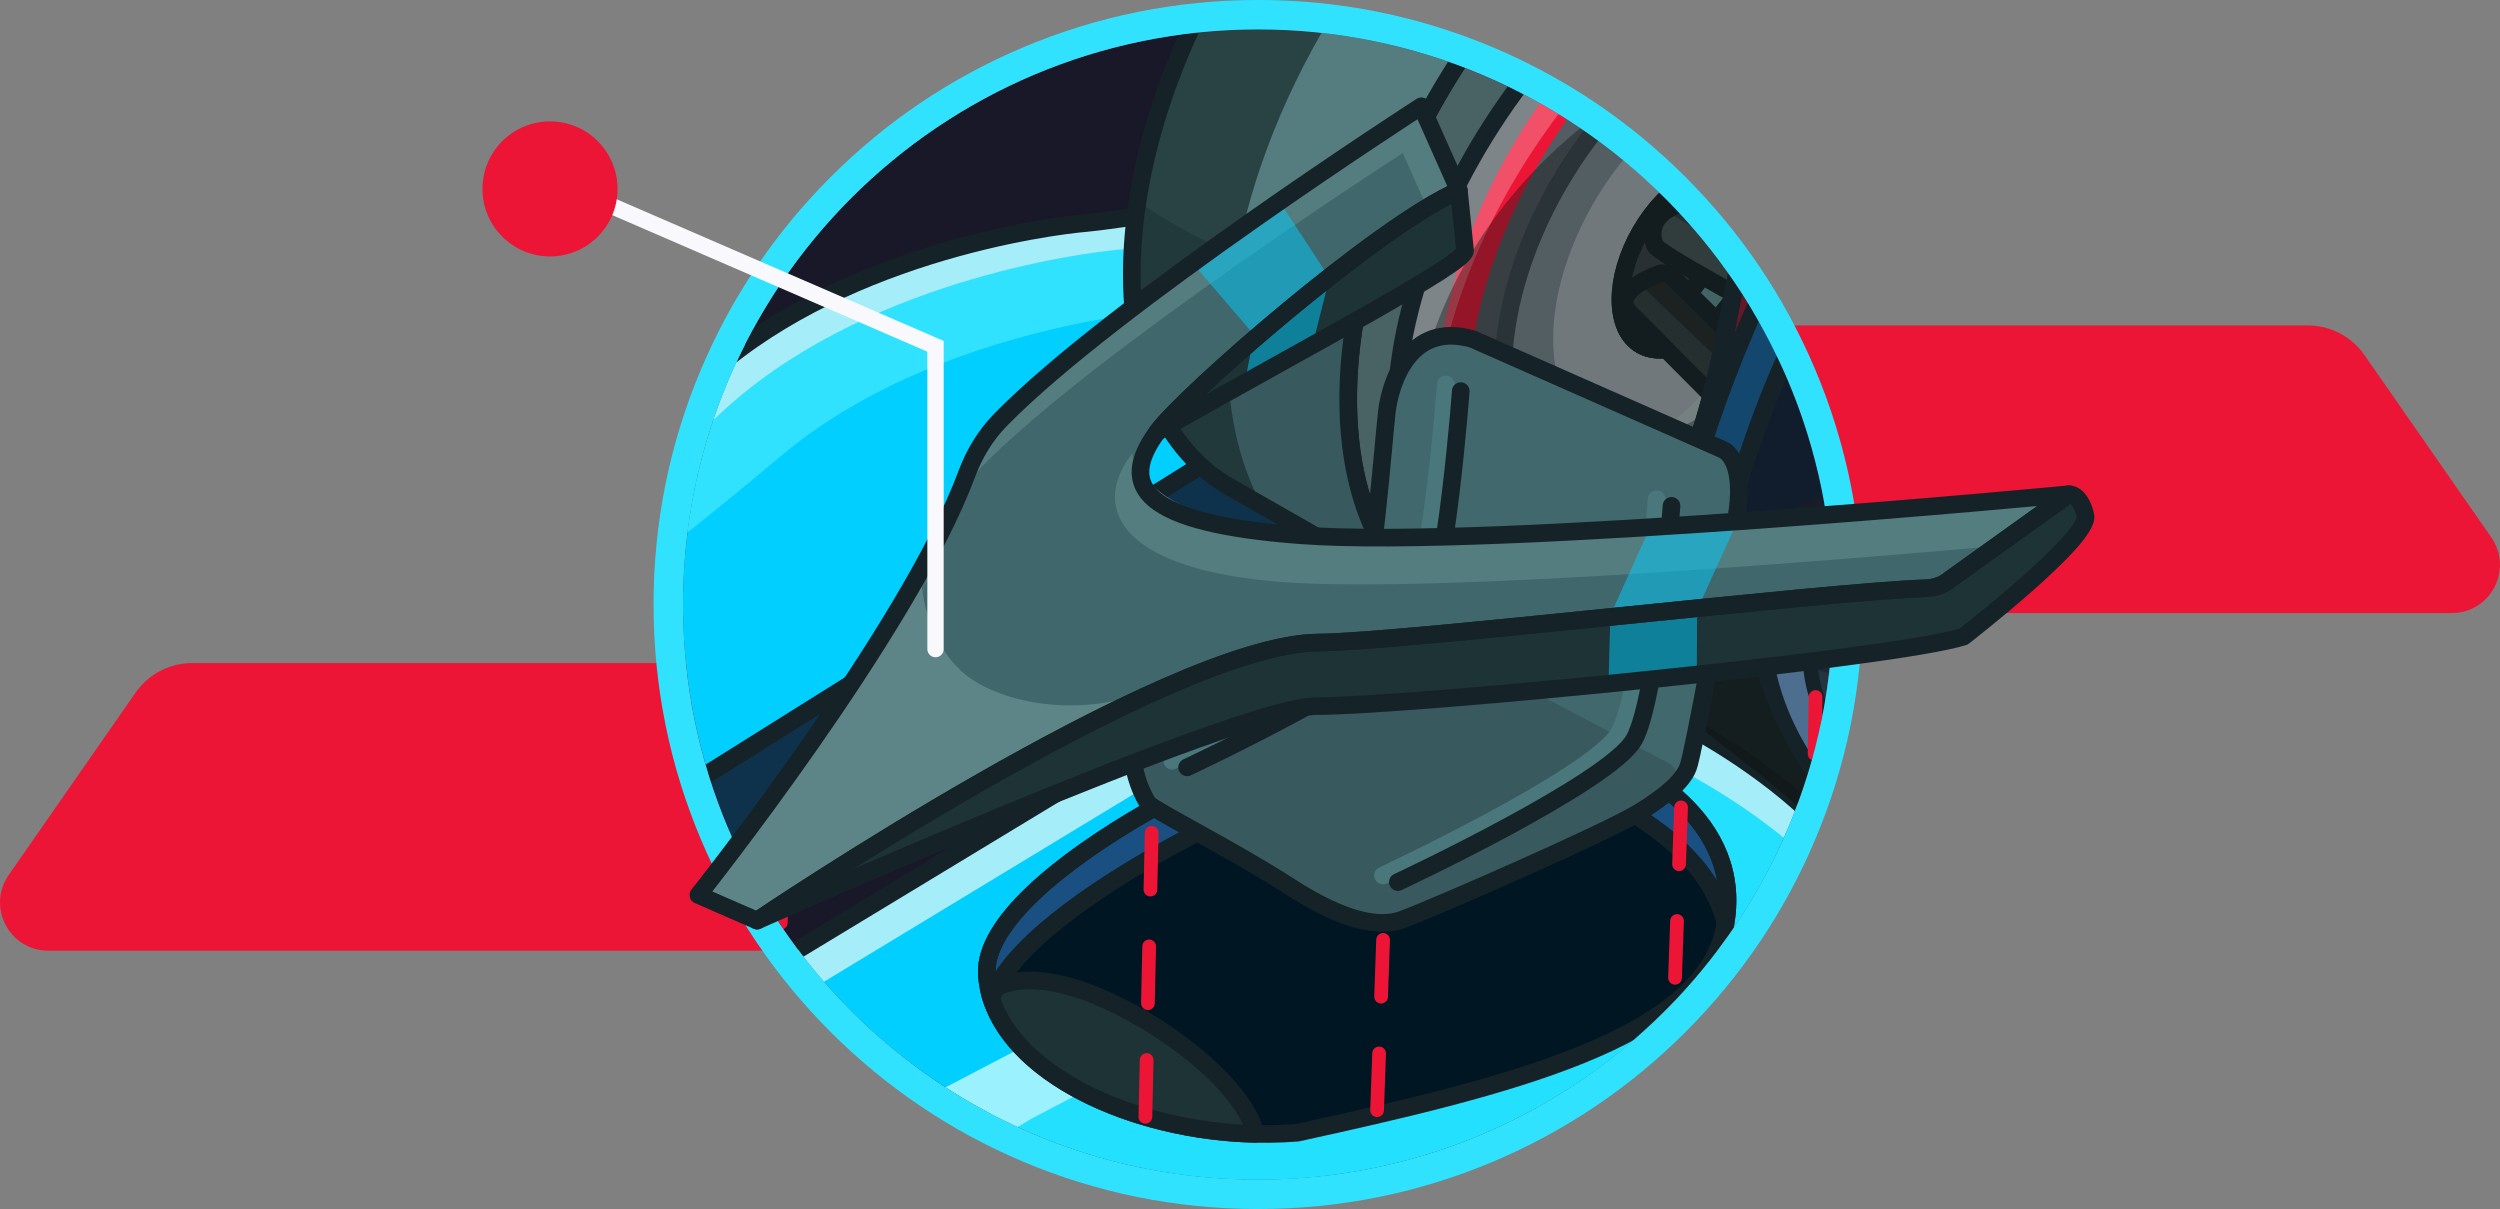 <?xml version="1.0" encoding="UTF-8"?><svg id="Layer_2" xmlns="http://www.w3.org/2000/svg" xmlns:xlink="http://www.w3.org/1999/xlink" viewBox="0 0 1531.03 740.41"><rect x="0" y="0" width="1531.03" height="740.41" fill="#808080" stroke="none"/><defs><style>.cls-1,.cls-2,.cls-3,.cls-4,.cls-5,.cls-6,.cls-7,.cls-8,.cls-9,.cls-10{fill:none;}.cls-11{fill:#3f8eba;opacity:.2;}.cls-12{fill:#152328;}.cls-12,.cls-13,.cls-14{opacity:.5;}.cls-15{fill:#661827;}.cls-16{fill:#009fc4;}.cls-17{fill:#3ddff9;}.cls-18{fill:#4d6e8e;}.cls-19{fill:#496263;}.cls-20{fill:#d1e5ec;}.cls-21{fill:#26343f;}.cls-2,.cls-3,.cls-4,.cls-6,.cls-10{stroke-linejoin:round;}.cls-2,.cls-3,.cls-10{stroke:#152328;}.cls-2,.cls-6,.cls-10{stroke-width:10.8px;}.cls-3{stroke-width:8.99px;}.cls-22{opacity:.25;}.cls-22,.cls-23{fill:#fff;}.cls-24{fill:#53daf9;}.cls-25{fill:#1e3335;}.cls-26{fill:#8eacb8;}.cls-27{fill:#195081;}.cls-28{isolation:isolate;}.cls-29{fill:#32ddf9;}.cls-30{fill:#475859;}.cls-31{fill:#a5edf9;}.cls-32{fill:#557d7f;}.cls-4{stroke-width:19.2px;}.cls-4,.cls-5,.cls-7,.cls-9{stroke:#ed1535;}.cls-33{fill:#768a8c;}.cls-34{opacity:.4;}.cls-34,.cls-35,.cls-36{fill:#111616;}.cls-35{opacity:.73;}.cls-5{stroke-dasharray:34.8;}.cls-5,.cls-6,.cls-7,.cls-8,.cls-9,.cls-10{stroke-linecap:round;}.cls-5,.cls-7,.cls-8,.cls-9{stroke-miterlimit:10;}.cls-5,.cls-7,.cls-9{stroke-width:8.4px;}.cls-37{fill:#bcc8c9;}.cls-38{fill:#082130;}.cls-39{fill:#315254;}.cls-40{fill:#5d8587;}.cls-41{fill:#0f324c;}.cls-6{stroke:#4a777c;}.cls-42{fill:#ed1535;}.cls-43,.cls-14{fill:#00cfff;}.cls-44{fill:#131c1c;}.cls-8{stroke:#f9f9fd;stroke-width:10px;}.cls-45{fill:#236291;}.cls-46{fill:#41696d;}.cls-47{fill:#979aaf;}.cls-47,.cls-48{opacity:.3;}.cls-9{stroke-dasharray:31.81 31.81;}.cls-49{fill:#31e2ff;}.cls-48{fill:#0b0c16;}.cls-50{fill:#3f4f51;}.cls-51{opacity:.81;}.cls-52,.cls-13{fill:#181828;}.cls-53{fill:#364142;}.cls-54{fill:#242b2b;}.cls-55{fill:#537d7f;}.cls-56{fill:#182c2d;opacity:.7;}.cls-57{fill:#0a2130;}.cls-58{fill:#a9bfc4;}.cls-59{fill:#40676b;}.cls-60{fill:#001623;}.cls-61{fill:#24e0ff;}.cls-62{fill:#65999b;}.cls-63{fill:#4a777c;}.cls-64{fill:#38595e;}.cls-65{fill:#71ebff;}.cls-66{fill:#9cf1ff;}.cls-67{clip-path:url(#clippath);}.cls-68{fill:#00b2e2;}.cls-69{fill:#00c2e2;}.cls-70{fill:#14476d;}</style><clipPath id="clippath"><circle class="cls-1" cx="770.46" cy="370.21" r="352.21"/></clipPath></defs><g id="Layer_1-2"><path class="cls-42" d="M1501.47,375.44h-468.15v-176.15h380.01c13.83,0,26.78,6.77,34.68,18.12l77.68,111.67c13.61,19.57-.39,46.37-24.23,46.37Z"/><path class="cls-42" d="M29.56,582.21h753.71s0-176.15,0-176.15H117.7c-13.83,0-26.78,6.77-34.68,18.12L5.34,535.84c-13.61,19.57.39,46.37,24.23,46.37Z"/><g class="cls-67"><path class="cls-52" d="M911.59-378.31c-255.56,0-490.5,87.39-676.06,233.63h148.31c62.04,0,112.34,50.29,112.34,112.34h0c0,62.04-50.29,112.34-112.34,112.34H21.83C10.47,96-.45,112.33-10.93,128.96h231.75c37.06,0,67.11,30.05,67.11,67.11h0c0,37.06-30.05,67.11-67.11,67.11H-82.72c-59.34,132.93-92.31,280-92.31,434.7,0,594.37,486.49,1076.19,1086.62,1076.19,269.22,0,515.54-96.99,705.36-257.59h-179.5c-37.06,0-67.11-30.05-67.11-67.11h0c0-37.06,30.05-67.11,67.11-67.11h312.71c15.19-18.24,29.81-36.96,43.78-56.17h-103.54c-62.04,0-112.34-50.29-112.34-112.34s50.29-112.34,112.34-112.34h219.77c3,0,5.97.12,8.9.35,51.02-124.71,79.13-261.05,79.13-403.89,0-594.37-486.49-1076.19-1086.62-1076.19Z"/><path class="cls-41" d="M288.24,565.73c-.39,17.62-7.76,20.88-20.25,23.51-12.84,2.7-48.32-26.02-64.2-33.79-7.91-3.87-5.07,14.19-5.74,28.38-.68,14.19,56.42,66.9,68.59,75.68,12.16,8.78,11.48,13.1,12.16,23.65,1.35,20.95.68,56.09.68,56.09,38.18-14.87,47.98-142.24,47.98-142.24L970.08,216.91l-3.2-76.15c-146.76,91.42-616.08,383.92-678.65,424.97Z"/><path class="cls-38" d="M278.77,736.66s33.79-33.79,32.44-54.74c-.68-10.56,1.01-17.57-11.15-26.35-12.16-8.78-77.49-57.54-76.81-71.73s-2.17-32.25,5.74-28.38c15.88,7.77,23.77,39.97,36.61,37.27,12.84-2.7,20.27-6.07,20.27-25,0,0-62.96-22.4-58.9-114.31-13.51,12.84-27.81,106.57-22.98,137.85,2.03,13.17,32.51,124.08,74.78,145.39Z"/><path class="cls-65" d="M279.47,739.26s.68-35.14-.68-56.09c-.68-10.56,0-14.87-12.16-23.65-12.16-8.78-69.26-61.49-68.59-75.68.68-14.19-2.17-32.25,5.74-28.38,15.88,7.77,51.36,36.49,64.2,33.79,12.84-2.7,20.27-6.07,20.27-25,0,0-90.55-18.92-86.5-110.82-13.51,12.84-27.81,106.57-22.98,137.85,2.03,13.17,58.41,126.68,100.69,147.99Z"/><path class="cls-43" d="M288.25,564.24c0,.51,0,1-.02,1.49,74.32-48.75,722.39-452.21,722.39-452.21l-37.84-23.65s-281.78,44.6-306.79,46.63c-25,2.03-155.42,19.6-237.86,97.98s-216.24,188.53-226.37,218.94c-4.05,91.9,86.5,110.82,86.5,110.82Z"/><path class="cls-49" d="M477.65,279.74c95.62-80.85,240.06-91.8,267.67-92.42,13.28-.3,92.49-7.62,171.13-15.13,57.23-35.66,94.17-58.66,94.17-58.66l-37.84-23.65s-281.78,44.6-306.79,46.63c-25,2.03-155.42,19.6-237.86,97.98-82.44,78.39-216.24,188.53-226.37,218.94-1.05,23.78,4.25,42.67,12.66,57.61.12-1.72.26-3.45.44-5.21,13.09-32.77,167.18-145.23,262.8-226.08Z"/><path class="cls-31" d="M439.72,254.56c85.68-81.46,221.21-99.72,247.2-101.83,23.44-1.9,264-39.8,310.91-47.2l-25.04-15.65s-281.78,44.6-306.79,46.63c-25,2.03-155.42,19.6-237.86,97.98-82.44,78.39-216.24,188.53-226.37,218.94-.51,11.6.49,22.04,2.62,31.42.02-.92.04-1.83.08-2.76,10.53-31.6,149.58-146.07,235.26-227.53Z"/><path class="cls-2" d="M279.47,739.26s.68-35.14-.68-56.09c-.68-10.56,0-14.87-12.16-23.65-12.16-8.78-69.26-61.49-68.59-75.68.68-14.19-2.17-32.25,5.74-28.38,15.88,7.77,51.36,36.49,64.2,33.79,12.84-2.7,20.27-6.07,20.27-25,0,0-90.55-18.92-86.5-110.82-13.51,12.84-27.81,106.57-22.98,137.85,2.03,13.17,58.41,126.68,100.69,147.99Z"/><path class="cls-2" d="M288.25,564.24c0,.51,0,1-.02,1.49,74.32-48.75,722.39-452.21,722.39-452.21l-37.84-23.65s-281.78,44.6-306.79,46.63c-25,2.03-155.42,19.6-237.86,97.98s-216.24,188.53-226.37,218.94c-4.05,91.9,86.5,110.82,86.5,110.82Z"/><path class="cls-2" d="M288.24,565.73c-.39,17.62-7.76,20.88-20.25,23.51-12.84,2.7-48.32-26.02-64.2-33.79-7.91-3.87-5.07,14.19-5.74,28.38-.68,14.19,56.42,66.9,68.59,75.68,12.16,8.78,11.48,13.1,12.16,23.65,1.35,20.95.68,56.09.68,56.09,38.18-14.87,47.98-142.24,47.98-142.24L970.08,216.91l-3.2-76.15c-146.76,91.42-616.08,383.92-678.65,424.97Z"/><path class="cls-50" d="M-152.65,1383.63l119.21,72.64s685.45-165.78,713.39-169.5l22.35,27.94s571.83-132.25,838.19-339l-163.91-48.43,425.28-309.36-602.18-351.27-498.7,362.87-100.58-54.02S95.08,906.79,80.18,1008.62l42.22,19.87-275.05,355.14Z"/><path class="cls-2" d="M-152.65,1383.63l119.21,72.64s685.45-165.78,713.39-169.5l22.35,27.94s571.83-132.25,838.19-339l-163.91-48.43,425.28-309.36-602.18-351.27-498.7,362.87-100.58-54.02S95.08,906.79,80.18,1008.62l42.22,19.87-275.05,355.14Z"/><path class="cls-36" d="M1130.52,937.67c8.79-4.49,15.11-12.59,17.35-22.22.07-.28.11-.57.13-.86l13.77-204.12c.88-8.29.33-16.81-1.67-25.53-12.58-54.84-80.6-106.08-135.03-133.3-25.94-12.97-58.64-25.6-97.19-37.55-18.01-5.58-36.49-8.76-55.01-9.63l-171.87,125.06-57.11-30.67-176.78,107.07c-.1.06-.19.12-.29.19l-284.49,197.99c-.18.13-.36.26-.52.41l-94.67,84.95c-3.73,7.04-6.11,13.46-6.94,19.16l42.22,19.87-275.05,355.14,119.21,72.64s74.73-18.07,175.85-42.42l325.93-178.88c1.74-.91,175.97-91.82,338-154.83,133.52-51.93,286.01-122.96,324.18-142.47Z"/><path class="cls-36" d="M1647.78,719.17c-2.53-32.07-7.54-75.99-21.73-87.19-25.76-20.34-45.91-31.16-46.76-31.61-1.84-.98-4.08-.82-5.75.43-.88.65-89.99,66.47-229.62,155.89-125.92,80.64-319.22,197.09-531.6,298.65l-14.21,6.41c-.76.34-1.41.85-1.92,1.46-1.09.91-1.8,2.23-1.92,3.69-.11,1.31.27,2.59,1.03,3.62,1.39,9.55,8.99,42.85,48.06,54.7,16.66,5.05,41.66,10.67,68.13,16.62,27.96,6.29,56.88,12.79,79.74,19.41,33.72,9.76,37.99,15.3,38.52,16.5.06,4.46-.73,6.82-2.87,8.67-12.43,10.73-68.34,7.39-175.93-10.49-18.11-3.01-31.61,7.17-35.12,18.28-1.97,6.23-3.66,14.36.83,21.94,5.53,9.34,19.07,15.72,43.9,20.66,6.34,1.78,73.99,20.76,138.38,37.21,8.02-2.62,16.12-5.29,24.28-8.02,102.51-34.26,195.43-70.28,276.17-107.05,101.09-46.04,183.32-93.43,244.41-140.84,1.32-1.02,2.09-2.6,2.09-4.27v-38.12s0-.08,0-.13c0-.13-.02-.25-.03-.38-.01-.13-.02-.25-.04-.38,0-.04,0-.08-.01-.12-.02-.08-.04-.16-.06-.24-.03-.12-.06-.25-.1-.37-.04-.12-.08-.24-.13-.36-.04-.11-.09-.22-.14-.33-.06-.12-.12-.23-.18-.34-.06-.1-.11-.2-.18-.3-.07-.11-.15-.21-.23-.31-.07-.09-.14-.19-.22-.28-.08-.1-.17-.18-.26-.27-.08-.08-.17-.17-.26-.25-.1-.08-.2-.16-.3-.24-.1-.07-.19-.15-.29-.22-.11-.07-.22-.13-.33-.19-.08-.05-.16-.1-.25-.15-.02-.01-.05-.02-.07-.03-.12-.06-.24-.1-.36-.15-.11-.04-.22-.09-.34-.13-.02,0-.05-.02-.07-.03l-153.41-45.33,260.32-189.36c-.33-5.57-.71-11.15-1.15-16.68Z"/><ellipse class="cls-19" cx="-160.79" cy="951.99" rx="301.55" ry="179.53" transform="translate(-904.85 336.75) rotate(-60)"/><ellipse class="cls-53" cx="-144.63" cy="968.34" rx="273.53" ry="159.84" transform="translate(-879.46 321.33) rotate(-57.13)"/><ellipse class="cls-2" cx="-160.79" cy="951.99" rx="301.55" ry="179.53" transform="translate(-904.85 336.75) rotate(-60)"/><path class="cls-22" d="M-253.68,903.19c80.82-125.08,204.96-189.06,279.5-144.96-6.32-7.63-13.64-14.23-22-19.63-74.15-47.91-200.72,16.11-282.7,142.99-81.98,126.88-88.34,268.58-14.19,316.49,1.05.68,2.12,1.33,3.2,1.97-49.74-60.04-36.55-184.28,36.19-296.86Z"/><ellipse class="cls-2" cx="-144.63" cy="968.34" rx="273.53" ry="159.84" transform="translate(-879.46 321.33) rotate(-57.13)"/><ellipse class="cls-19" cx="1019.83" cy="139.18" rx="270.35" ry="160.96" transform="translate(389.38 952.79) rotate(-60)"/><ellipse class="cls-53" cx="1034.32" cy="153.84" rx="245.23" ry="143.31" transform="translate(343.77 939.09) rotate(-57.13)"/><ellipse class="cls-33" cx="1037.67" cy="161.06" rx="164.51" ry="96.13" transform="translate(379.35 979.18) rotate(-60)"/><ellipse class="cls-37" cx="1036.4" cy="159.6" rx="119.82" ry="70.02" transform="translate(379.98 977.35) rotate(-60)"/><ellipse class="cls-2" cx="1019.83" cy="139.18" rx="270.35" ry="160.96" transform="translate(389.38 952.79) rotate(-60)"/><ellipse class="cls-44" cx="1034.94" cy="159.45" rx="59.85" ry="34.97" transform="translate(379.38 976.01) rotate(-60)"/><ellipse class="cls-2" cx="1037.67" cy="161.06" rx="164.51" ry="96.13" transform="translate(379.35 979.18) rotate(-60)"/><path class="cls-47" d="M1144.8-62.45c-67.46-19.83-165.13,36.81-230.84,138.51-54.23,83.93-71.54,175.07-50.2,234.36,66.96,23.42,166.54-32.94,233.08-135.92,55.19-85.42,71.8-178.38,47.97-236.95Z"/><ellipse class="cls-2" cx="1034.94" cy="159.45" rx="59.85" ry="34.97" transform="translate(379.38 976.01) rotate(-60)"/><ellipse class="cls-2" cx="1034.94" cy="159.45" rx="59.85" ry="34.97" transform="translate(379.38 976.01) rotate(-60)"/><path class="cls-62" d="M1064.87,107.62c-3.08-1.78-6.5-2.7-10.15-2.86,6.57,14.11,3.64,37.16-8.88,58.84-13.48,23.36-33.91,37.88-50.06,37.2,2.11,4.52,5.18,8.13,9.24,10.47,16.73,9.66,43.68-5.72,60.21-34.34,16.53-28.62,16.36-59.66-.36-69.31Z"/><path class="cls-2" d="M1064.87,107.62c-3.08-1.78-6.5-2.7-10.15-2.86,6.57,14.11,3.64,37.16-8.88,58.84-13.48,23.36-33.91,37.88-50.06,37.2,2.11,4.52,5.18,8.13,9.24,10.47,16.73,9.66,43.68-5.72,60.21-34.34,16.53-28.62,16.36-59.66-.36-69.31Z"/><ellipse class="cls-4" cx="1038.38" cy="156.41" rx="210.51" ry="120.98" transform="translate(383.73 977.47) rotate(-60)"/><path class="cls-22" d="M936.55,95.43c72.46-112.14,183.76-169.5,250.59-129.96-5.67-6.84-12.23-12.76-19.73-17.6-66.48-42.95-179.95,14.44-253.46,128.2-73.5,113.76-79.2,240.79-12.72,283.75.95.61,1.9,1.2,2.87,1.77-44.6-53.83-32.77-165.21,32.45-266.15Z"/><path class="cls-64" d="M880.43,58.7c71.3-123.5,186.63-191.79,263.92-158.96l-119.47-73.48c-77.55-44.77-201.37,24.52-276.57,154.77-75.2,130.25-73.3,272.13,4.25,316.91,0,0,138.24,78.92,132.1,75.37-76.99-44.45-78.87-185.31-4.22-314.61Z"/><path class="cls-32" d="M748.3-18.96c-27.49,47.6-44.66,96.76-51.61,142.16,37.52,26.14,84.19,45.7,136.31,56.03,8.47-39.14,24.26-80.39,47.43-120.53,71.3-123.5,186.63-191.79,263.92-158.96l-119.47-73.48c-77.55-44.77-201.37,24.52-276.57,154.77Z"/><path class="cls-56" d="M1051.85-157.14l-26.97-16.59c-77.55-44.77-201.37,24.52-276.57,154.77-75.2,130.25-73.3,272.13,4.25,316.91,0,0,8.14,4.65,20.37,11.63-37.42-67.13-25.43-182.38,36.74-290.06,64.72-112.1,163.72-181.2,242.19-176.66Z"/><path class="cls-2" d="M880.43,58.7c71.3-123.5,186.63-191.79,263.92-158.96l-119.47-73.48c-77.55-44.77-201.37,24.52-276.57,154.77-75.2,130.25-73.3,272.13,4.25,316.91,0,0,138.24,78.92,132.1,75.37-76.99-44.45-78.87-185.31-4.22-314.61Z"/><ellipse class="cls-2" cx="1034.32" cy="153.84" rx="245.23" ry="143.31" transform="translate(343.77 939.09) rotate(-57.13)"/><path class="cls-53" d="M1015.78,167.79c-9.06,3.48-27.07,12.07-18.55,22.91l204.96,206.21,2.08-49.57-180.27-177.82c-2.17-2.14-5.38-2.81-8.22-1.72Z"/><path class="cls-54" d="M1204.28,347.33l-180.27-177.82c-2.17-2.14-5.38-2.81-8.22-1.72-3.35,1.29-7.93,3.28-11.94,5.82l199.71,191.01.73-17.29Z"/><path class="cls-2" d="M1015.78,167.79c-9.06,3.48-27.07,12.07-18.55,22.91l204.96,206.21,2.08-49.57-180.27-177.82c-2.17-2.14-5.38-2.81-8.22-1.72Z"/><path class="cls-53" d="M1261.35,285.68s-244.53-126.22-247.86-135.39c-5.74-15.79,7.66-23.26,18.36-26.63,6.64-2.09,13.84-1.38,20.01,1.86l238.66,125.16-29.16,34.99Z"/><path class="cls-30" d="M1013.48,150.29c3.33,9.16,247.86,135.39,247.86,135.39l15.03-18.03c-47.27-24.5-220.88-114.87-256.14-138.53-6.27,4.39-10.42,11.08-6.75,21.18Z"/><path class="cls-2" d="M1261.35,285.68s-244.53-126.22-247.86-135.39c-5.74-15.79,7.66-23.26,18.36-26.63,6.64-2.09,13.84-1.38,20.01,1.86l238.66,125.16-29.16,34.99Z"/><path class="cls-34" d="M979.93,69.16c-110.56,80.92-147.33,220.4-86.41,318.01,84.58,14.26,196.85-59.97,268.86-184.69,34.6-59.93,54.45-122.08,59.68-177.83-74.24-25.14-166.11-11.13-242.13,44.5Z"/><path class="cls-15" d="M1074.55,98.61s-21.34,158.25-43.5,189.16c-13.92,19.41-66.26,238.23,80.94,226.35,119.88-9.68,208.84-208.26,187.49-326.95-5.39-29.98-23.11-53.63-48.12-71.03-29.48-20.51-34.53-45.96-42.23-40.47,0,0-38.84,30.57-56.65,39.4-12.8,6.35-26.38,7.46-36.78,3.3-10.4-4.16-41.16-19.76-41.16-19.76Z"/><path class="cls-2" d="M1074.55,98.61s-21.34,158.25-43.5,189.16c-13.92,19.41-66.26,238.23,80.94,226.35,119.88-9.68,208.84-208.26,187.49-326.95-5.39-29.98-23.11-53.63-48.12-71.03-29.48-20.51-34.53-45.96-42.23-40.47,0,0-38.84,30.57-56.65,39.4-12.8,6.35-26.38,7.46-36.78,3.3-10.4-4.16-41.16-19.76-41.16-19.76Z"/><path class="cls-2" d="M1074.55,98.61s-21.34,158.25-43.5,189.16c-13.92,19.41-66.26,238.23,80.94,226.35,119.88-9.68,208.84-208.26,187.49-326.95-5.39-29.98-23.11-53.63-48.12-71.03-29.48-20.51-34.53-45.96-42.23-40.47,0,0-38.84,30.57-56.65,39.4-12.8,6.35-26.38,7.46-36.78,3.3-10.4-4.16-41.16-19.76-41.16-19.76Z"/><path class="cls-64" d="M1085.93,123.95s-19.34,143.43-39.42,171.44c-12.61,17.59-60.05,215.91,73.36,205.14,108.65-8.77,189.27-188.75,169.93-296.32-4.89-27.18-20.95-48.6-43.61-64.37-26.72-18.59-31.3-41.66-38.27-36.68,0,0-35.2,27.7-51.34,35.71-11.6,5.75-23.9,6.76-33.33,2.99-9.43-3.77-37.3-17.91-37.3-17.91Z"/><path class="cls-63" d="M1152.13,161c16.14-8,51.34-35.71,51.34-35.71,6.98-4.98,11.55,18.08,38.27,36.68,22.66,15.77,38.72,37.2,43.61,64.37,4.24,23.55,3.68,50.58-.91,78.52,8.41-35.65,10.7-70.92,5.35-100.66-4.89-27.18-20.95-48.6-43.61-64.37-26.72-18.59-31.3-41.66-38.27-36.68,0,0-35.2,27.7-51.34,35.71-11.6,5.75-23.9,6.76-33.33,2.99-9.43-3.77-37.3-17.91-37.3-17.91,0,0-1.2,8.9-3.31,22.7,5.29,2.67,27.87,14.02,36.18,17.34,9.43,3.77,21.74,2.76,33.33-2.99Z"/><path class="cls-2" d="M1085.93,123.95s-19.34,143.43-39.42,171.44c-12.61,17.59-60.05,215.91,73.36,205.14,108.65-8.77,189.27-188.75,169.93-296.32-4.89-27.18-20.95-48.6-43.61-64.37-26.72-18.59-31.3-41.66-38.27-36.68,0,0-35.2,27.7-51.34,35.71-11.6,5.75-23.9,6.76-33.33,2.99-9.43-3.77-37.3-17.91-37.3-17.91Z"/><path class="cls-25" d="M1219.18,83.28s-6.2-2.02-13.78,2.73c-5.02,3.14-27.84,18.35-47.3,28.06-13.34,6.66-28.75,7.79-42.89,3.06-23.17-7.74-37.32-3.17-98.35-45.28,0,0-15.26-30.76,68.39-58.52,70.7-23.47,133.93,69.96,133.93,69.96Z"/><path class="cls-39" d="M1094.07,11.97c48.33-16.1,120.84,63.97,120.84,63.97,0,0-4.07,1.42-9.25,4.66-.51.32-1.31.83-2.32,1.49-22.06-22.46-71.28-62.66-104.58-51.6-25.28,8.39-68.14,35.69-73.74,42.89-2.69-1.79-5.43-3.64-8.23-5.57,0,0-1.35-29.65,77.29-55.84Z"/><path class="cls-2" d="M1217.33,78s-4.36,3.26-11.94,8c-5.02,3.14-27.84,18.35-47.3,28.06-13.34,6.66-28.75,7.79-42.89,3.06-23.17-7.74-37.32-3.17-98.35-45.28,0,0-15.26-30.76,68.39-58.52,70.7-23.47,132.08,64.68,132.08,64.68Z"/><path class="cls-12" d="M1242.91,418.63c44.98-69.83,68.77-163.68,56.57-231.47-5.39-29.98-23.11-53.63-48.12-71.03-9.66-6.72,3.41,2.96-10.34-10.28l-201.03,162.96c-2.93,8.19-5.93,14.76-8.94,18.96-5.15,7.18-15.55,41.65-19.17,81.64l231.03,49.22Z"/><path class="cls-64" d="M1147.15,704.51l246.16-140.94s56.25,162.78-116.46,217.04l-129.7-76.1Z"/><polygon class="cls-25" points="1393.3 563.57 1029.4 344.29 757.75 508.49 1149.01 705.14 1393.3 563.57"/><path class="cls-2" d="M1147.15,704.51l246.16-140.94s56.25,162.78-116.46,217.04l-129.7-76.1Z"/><path class="cls-25" d="M1189.98,702.9l180.86-103.56s33.53,117.62-93.37,157.49l-87.5-53.93Z"/><path class="cls-2" d="M1189.98,702.9l180.86-103.56s33.53,117.62-93.37,157.49l-87.5-53.93Z"/><polygon class="cls-64" points="1147.15 704.51 1144.44 799.4 1277.56 875.76 1276.84 780.61 1147.15 704.51"/><polygon class="cls-25" points="1164.51 734.87 1162.9 791.13 1258.11 845.69 1257.68 789.28 1164.51 734.87"/><polygon class="cls-2" points="1147.15 704.51 1144.44 799.4 1277.56 875.76 1276.84 780.61 1147.15 704.51"/><polygon class="cls-2" points="1164.51 734.87 1162.9 791.13 1258.11 845.69 1257.68 789.28 1164.51 734.87"/><path class="cls-25" d="M1400.55,644.99s36.76,181.8-121.23,231.44l-1.75-.67-.72-95.15c116.61-31.89,123.71-135.61,123.71-135.61Z"/><path class="cls-2" d="M1400.55,644.99s36.76,181.8-121.23,231.44l-1.75-.67-.72-95.15c116.61-31.89,123.71-135.61,123.71-135.61Z"/><polygon class="cls-2" points="1393.3 563.57 1029.4 344.29 757.75 508.49 1149.01 705.14 1393.3 563.57"/><path class="cls-43" d="M-230.18,1197.25L60.39,903.13l125.01-112.17,284.49-197.99,279.75-169.44c53.07-32.14,117.37-40.21,176.63-21.85,32.01,9.92,66.87,22.47,96.38,37.22,74.89,37.44,173.14,119.25,118.05,190.78-6.59,8.56-19.95,19.58-29.49,24.66-28.5,15.18-90.56,44.48-175.06,52.83-109.47,10.81-173.48,63.13-216.05,90.83-42.57,27.71-478.61,288.93-478.61,288.93l-293.95,210.83-177.72-100.52Z"/><path class="cls-27" d="M1117.74,650.79c-24.66,13.59-89.91,47.32-181.59,56.37-109.47,10.81-173.48,63.13-216.05,90.83-37.04,24.11-373.47,225.42-458.64,276.87-13.33,8.05-26.33,16.62-38.98,25.7l-274.94,197.2-.17-.09-.51,99.77,518.97-284.83s174.34-91.23,338.55-155.08c135.53-52.71,287.93-123.97,323.68-142.24,7.36-3.76,12.68-10.58,14.55-18.63l13.83-205.04c-3.38,36.49-33.88,56.52-38.7,59.18Z"/><path class="cls-61" d="M1053.15,455.94C535.2,650.61,79.72,1064.46-117.31,1261.09l64.84,36.68,293.95-210.83s436.04-261.23,478.61-288.93c42.57-27.71,106.58-80.02,216.05-90.83,84.5-8.35,146.56-37.65,175.06-52.83,9.54-5.08,22.89-16.1,29.49-24.65,47.81-62.08-19.87-131.89-87.55-173.74Z"/><path class="cls-31" d="M185.4,820.24l284.49-197.99,279.75-169.44c53.07-32.14,117.37-40.21,176.63-21.85,32.01,9.92,66.87,22.47,96.38,37.22,54.59,27.29,121.57,78.16,132.55,131.43,13.9-63.21-68-128.45-132.55-160.72-29.5-14.75-64.37-27.3-96.38-37.22-59.26-18.36-123.56-10.29-176.63,21.85l-279.75,169.44-284.49,197.99-125.01,112.17-290.57,294.12,18.56,10.5L60.39,932.42l125.01-112.17Z"/><path class="cls-2" d="M-230.18,1197.25L60.39,903.13l125.01-112.17,284.49-197.99,279.75-169.44c53.07-32.14,117.37-40.21,176.63-21.85,32.01,9.92,66.87,22.47,96.38,37.22,74.89,37.44,173.14,119.25,118.05,190.78-6.59,8.56-19.95,19.58-29.49,24.66-28.5,15.18-90.56,44.48-175.06,52.83-109.47,10.81-173.48,63.13-216.05,90.83-42.57,27.71-478.61,288.93-478.61,288.93l-293.95,210.83-177.72-100.52Z"/><path class="cls-66" d="M857.77,520.07l-289.79,151.63-174.75,106.06,45.79,24.24,192.48-116.82,296.34-155.05c29.65-15.51,62.06-23.98,94.77-25.23-54.58-16.89-113.87-11.49-164.83,15.17Z"/><path class="cls-2" d="M1117.74,650.79c-24.66,13.59-89.91,47.32-181.59,56.37-109.47,10.81-173.48,63.13-216.05,90.83-37.04,24.11-373.47,225.42-458.64,276.87-13.33,8.05-26.33,16.62-38.98,25.7l-274.94,197.2-.17-.09-.51,99.77,518.97-284.83s174.34-91.23,338.55-155.08c135.53-52.71,287.93-123.97,323.68-142.24,7.36-3.76,12.68-10.58,14.55-18.63l13.83-205.04c-3.38,36.49-33.88,56.52-38.7,59.18Z"/><path class="cls-53" d="M1480.71,389.37c-9.1,3.49-27.2,12.13-18.64,23.02l205.99,207.24,2.09-49.82-181.18-178.71c-2.18-2.15-5.41-2.82-8.26-1.73Z"/><path class="cls-54" d="M1670.15,569.81l-181.18-178.71c-2.18-2.15-5.41-2.82-8.26-1.73-3.37,1.29-7.97,3.29-12,5.85l200.71,191.97.73-17.38Z"/><path class="cls-2" d="M1480.71,389.37c-9.1,3.49-27.2,12.13-18.64,23.02l205.99,207.24,2.09-49.82-181.18-178.71c-2.18-2.15-5.41-2.82-8.26-1.73Z"/><path class="cls-53" d="M1727.5,507.84s-245.76-126.86-249.11-136.07c-5.77-15.87,7.7-23.38,18.45-26.76,6.67-2.1,13.91-1.38,20.11,1.87l239.85,125.79-29.31,35.17Z"/><path class="cls-30" d="M1478.39,371.78c3.35,9.21,249.11,136.07,249.11,136.07l15.1-18.12c-47.5-24.62-221.99-115.45-257.43-139.23-6.3,4.42-10.48,11.14-6.79,21.29Z"/><path class="cls-2" d="M1727.5,507.84s-245.76-126.86-249.11-136.07c-5.77-15.87,7.7-23.38,18.45-26.76,6.67-2.1,13.91-1.38,20.11,1.87l239.85,125.79-29.31,35.17Z"/><path class="cls-35" d="M1173.79,742.74c.98,4.04,5.3,6.29,9.17,4.75,61.76-24.5,542.39-239.23,626.8-354.48,12.24-16.61-21.86-76.07-41.1-83.06-19.24-6.99-133.78,16.18-217.72,2.62-81.93-13.23-222.96-37.6-295.54-37.6-54.56,0-140.26,11.49-193.42,13.52,0,0-49.06-.96-79.39,66.05-23.12,51.07,61.44,82.09,141.18,160.47,52.26,37.84,29.98,169.21,28.38,174.34-4.15,13.33,8.38-1.05,21.62,53.38Z"/><path class="cls-57" d="M1903.01,224.76s-790.13,227.63-871.2,146.56c-41.33-41.33,112.25-248.86,112.25-248.86,0,0,509.09-119.27,758.95,102.3Z"/><path class="cls-2" d="M1903.01,224.76s-790.13,227.63-871.2,146.56c-41.33-41.33,112.25-248.86,112.25-248.86,0,0,509.09-119.27,758.95,102.3Z"/><path class="cls-26" d="M1161.77,322.07c47.73,27.56,86.31,94.36,86.15,149.22-.16,54.85-38.98,76.98-86.71,49.42-47.73-27.56-86.31-94.37-86.15-149.22.16-54.86,38.98-76.98,86.71-49.42Z"/><path class="cls-18" d="M1152.77,345.87c39.84,23,72.04,78.76,71.91,124.55-.13,45.78-32.54,64.25-72.38,41.25-39.84-23-72.04-78.77-71.91-124.55.13-45.79,32.54-64.25,72.38-41.25Z"/><path class="cls-58" d="M1552.32,232.67c-2.27-22.53-15.55-43.77-33.97-56.73-7.53-4.99-16.83-8.95-25.97-6.81-1.42.36-2.79.88-4.09,1.55-1.83.79-160.83,92.87-162.54,93.78,35.36-18.62,87.47,62.32,55.85,86.82h0s0,0,0,0l161.21-93.01c1.58-1.03,3-2.3,4.19-3.77,4.88-6.06,5.86-14.28,5.32-21.83Z"/><path class="cls-3" d="M1552.32,232.67c-2.27-22.53-15.55-43.77-33.97-56.73-7.53-4.99-16.83-8.95-25.97-6.81-1.42.36-2.79.88-4.09,1.55-1.83.79-160.83,92.87-162.54,93.78,35.36-18.62,87.47,62.32,55.85,86.82h0s0,0,0,0l161.21-93.01c1.58-1.03,3-2.3,4.19-3.77,4.88-6.06,5.86-14.28,5.32-21.83Z"/><path class="cls-20" d="M1434.07,359.19c-2.94-53.36-32.01-104.88-74.05-137.4-17.23-12.56-38.74-22.9-60.52-18.84-3.38.71-6.67,1.78-9.8,3.22-4.41,1.68-185.31,107.91-189.43,109.89,85.36-40.13,199.61,156.29,122.44,210.68h0s0,0,0,0l186.2-108.21c3.84-2.27,7.32-5.11,10.29-8.44,12.16-13.77,15.35-33.05,14.87-50.9Z"/><path class="cls-3" d="M1434.07,359.19c-2.94-53.36-32.01-104.88-74.05-137.4-17.23-12.56-38.74-22.9-60.52-18.84-3.38.71-6.67,1.78-9.8,3.22-4.41,1.68-185.31,107.91-189.43,109.89,85.36-40.13,199.61,156.29,122.44,210.68h0s0,0,0,0l186.2-108.21c3.84-2.27,7.32-5.11,10.29-8.44,12.16-13.77,15.35-33.05,14.87-50.9Z"/><path class="cls-3" d="M1161.77,322.07c47.73,27.56,86.31,94.36,86.15,149.22-.16,54.85-38.98,76.98-86.71,49.42-47.73-27.56-86.31-94.37-86.15-149.22.16-54.86,38.98-76.98,86.71-49.42Z"/><path class="cls-21" d="M1152.22,378.99c23.97,13.84,43.34,47.38,43.26,74.93-.08,27.54-19.57,38.65-43.54,24.81-23.97-13.84-43.34-47.39-43.26-74.93.08-27.55,19.57-38.65,43.54-24.81Z"/><path class="cls-3" d="M1152.22,378.99c23.97,13.84,43.34,47.38,43.26,74.93-.08,27.54-19.57,38.65-43.54,24.81-23.97-13.84-43.34-47.39-43.26-74.93.08-27.55,19.57-38.65,43.54-24.81Z"/><path class="cls-3" d="M1152.77,345.87c39.84,23,72.04,78.76,71.91,124.55-.13,45.78-32.54,64.25-72.38,41.25-39.84-23-72.04-78.77-71.91-124.55.13-45.79,32.54-64.25,72.38-41.25Z"/><path class="cls-13" d="M1784.66,55.51c8.11,113.88-125.84,236.11-313.46,315.2-181.19,76.37-362.71,70.2-443.27-7.16-4.63-4.45,39.06-203.76,149.92-253.98,221.19-100.2,606.1-64.07,606.82-54.06Z"/><path class="cls-43" d="M1044.38,366.4s51.88-208.97,99.68-208.97c74.54-4.01,157.17,322.64,170.42,377.08.98,4.04,5.3,6.29,9.17,4.75,61.76-24.5,494.96-199.26,579.37-314.5,12.24-16.61-21.86-76.07-41.1-83.06s-133.78,16.18-217.72,2.62c-81.93-13.23-222.96-37.6-295.54-37.6-54.56,0-155.64,9.18-204.6,15.74,0,0-37.87-3.18-68.2,63.83-37.6,83.06-52.68,156.29-56.83,169.63s17.2,28.85,25.36,10.49Z"/><path class="cls-69" d="M1260.64,348.05c27.44,80.65,47.81,161.71,53.83,186.46.98,4.04,5.3,6.29,9.17,4.75,61.76-24.5,494.96-199.26,579.37-314.5,3.21-4.35,3.23-11.64,1.18-20.15-96.83,56.69-231.48,103.38-383.81,127.63-91.84,14.62-180.1,19.48-259.74,15.82Z"/><path class="cls-29" d="M1668.52,241.62c83.94,13.55,198.48-9.62,217.72-2.62,1.07.39,2.18.95,3.33,1.64,5.14-5.4,9.65-10.7,13.44-15.88,12.24-16.61-21.86-76.07-41.1-83.06-19.24-6.99-133.78,16.18-217.72,2.62-81.93-13.23-222.96-37.6-295.54-37.6-54.56,0-155.64,9.18-204.6,15.74,0,0-37.87-3.18-68.2,63.83-37.6,83.06-52.68,156.29-56.83,169.63-4.15,13.33,17.2,28.85,25.36,10.49,0,0,51.88-208.97,99.68-208.97,20.27-1.09,41.14,22.28,61.05,57.97,52.55-5.64,124.75-11.38,167.88-11.38,72.57,0,213.6,24.37,295.54,37.6Z"/><path class="cls-70" d="M1155.55,119.26s-49.36.02-79.69,67.03c-37.6,83.06-52.68,156.29-56.83,169.63s17.2,28.85,25.36,10.49c0,0,51.88-208.97,99.68-208.97,74.54-4.01,157.17,322.64,170.42,377.08.98,4.04,5.3,6.29,9.17,4.75,6.4-2.54,16.8-6.7,30.39-12.23l-2.31,4.63c-15.83-65.07-102.19-417.11-191.3-412.32l-4.88-.08Z"/><path class="cls-43" d="M1644.19,144.32c83.94,13.55,198.48-9.62,217.72-2.62,1.86.68,3.86,1.85,5.94,3.42-15.33-14.15-44.43-51.25-55.78-135.45,0,0-60.33,32.79-177.06,26.23-116.73-6.56-301.66-17.05-365.92,1.31l2.56,72.85c28.78-2.01,56.26-3.34,77.01-3.34,72.57,0,213.6,24.37,295.54,37.6Z"/><path class="cls-66" d="M1645.81,80.94c104.89,5.89,164.23-19.98,175.19-25.29-3.54-13.49-6.61-28.75-8.93-45.98,0,0-60.33,32.79-177.06,26.23-116.73-6.56-301.66-17.05-365.92,1.31l2.56,72.85c3.08-.22,6.15-.42,9.2-.62l-.95-27.19c64.27-18.36,249.19-7.87,365.92-1.31Z"/><path class="cls-66" d="M1884.43,156.82c-158.99,38.01-581.02-35.91-643.86-47.3-2.44-.44-.41,7.46-1.28,5.36-3.57,11.33-2.47,9.19-4.36,14.95-1.3,3.95-6.71,9.63-2.62,10.37,65.38,11.84,525.5,92.42,658.06,39.19-2.71-9.33-3.28-13.39-5.95-22.58Z"/><path class="cls-11" d="M1272.11,184.81c38.11,49.11,86.09,240.46,96.98,281.03.73,2.73,3.61,4.28,6.24,3.23,42.03-16.67,421.43-165.22,478.87-243.64,8.33-11.3-14.87-51.76-27.96-56.52-13.09-4.76-101.83,17.86-158.95,8.64-55.75-9-219.82-31.47-272.52-25.41-38.92,4.47-86.16,17.23-122.65,32.66Z"/><path class="cls-2" d="M1044.38,366.4s51.88-208.97,99.68-208.97c74.54-4.01,157.17,322.64,170.42,377.08.98,4.04,5.3,6.29,9.17,4.75,61.76-24.5,494.96-199.26,579.37-314.5,12.24-16.61-21.86-76.07-41.1-83.06s-133.78,16.18-217.72,2.62c-81.93-13.23-222.96-37.6-295.54-37.6-54.56,0-140.26,11.49-193.42,13.52,0,0-49.06-.96-79.39,66.05-37.6,83.06-52.68,156.29-56.83,169.63s17.2,28.85,25.36,10.49Z"/><g class="cls-51"><path class="cls-23" d="M1523,270.29l9.81,29.43,10.13-4.47,6.3,18.9-10.13,4.47,7.11,21.35c2.28,6.85,4.51,10.08,6.92,9.02,1.3-.57,2.65-2.39,4.09-5.55l9.63,16.01c-1.42,3.93-4.82,7.79-8.23,9.29-9.2,4.06-17.26-1.97-23.23-19.9l-8.3-24.91-4.43,1.95-6.3-18.9,4.43-1.95-7.03-21.08,9.22-13.64Z"/><polygon class="cls-23" points="1518.92 384.04 1496.21 315.86 1508.21 310.57 1530.92 378.74 1518.92 384.04"/><path class="cls-23" d="M1498.79,303.42c-4.26,1.88-9.69-1.84-11.93-8.55-2.28-6.84-.58-14.04,3.51-15.84,4.43-1.95,9.74,1.98,12.07,8.97,2.19,6.57.44,13.62-3.65,15.42Z"/><g class="cls-28"><polygon class="cls-23" points="1475.67 291.17 1508.2 388.77 1495.94 394.18 1463.41 296.58 1475.67 291.17"/><polygon class="cls-23" points="1463.01 330.51 1485.72 398.68 1473.72 403.97 1451.01 335.8 1463.01 330.51"/><path class="cls-23" d="M1425.86,253.71c39.09,26.39,34.45,55.07,34.2,56.58-.59,6.33-3.27,11.4-7.62,13.32-5.57,2.46-12.24-1.2-16.74-8.42-.03-.09-.12-.16-.18-.35-.13-.16-.19-.35-.31-.51-5.27-9.16-6.02-20.51-4.48-30.61,2.11-13.28-4.53-29.17-4.88-30.01ZM1454.39,306.61c-.69-5.32-3.65-9.74-7.08-12.79-4.52-4.06-6.62-12.29-6.73-12.72-6.72,24.29,3.15,32.99,3.67,33.45,1.96,2.06,4.41,2.93,6.52,2,2.76-1.22,4.11-5.06,3.66-9.41v-.22s-.05-.31-.05-.31"/><path class="cls-23" d="M1420.69,315.42l9.81,29.43,10.13-4.47,6.3,18.9-10.13,4.47,7.11,21.35c2.28,6.85,4.51,10.08,6.92,9.02,1.3-.57,2.65-2.39,4.09-5.56l9.63,16.01c-1.42,3.93-4.82,7.79-8.23,9.29-9.19,4.05-17.25-1.97-23.23-19.9l-8.3-24.91-4.43,1.95-6.3-18.9,4.43-1.95-7.03-21.08,9.22-13.64Z"/></g><path class="cls-23" d="M1407.43,355.02l13.68,41.06c6.48,19.44,3.37,31.81-8.97,37.25s-21.97-1.78-28.32-20.81l-13.68-41.06,11.83-5.22,13.37,40.11c2.42,7.25,5.45,11.09,10.73,8.76,5.61-2.48,5.21-7.79,2.89-14.77l-13.37-40.11,11.83-5.22Z"/></g><path class="cls-2" d="M1160.42,119.34c89.11-4.79,175.46,347.25,191.3,412.32"/><path class="cls-2" d="M1532.29,450.82c-18.93-58.56-54.4-160.9-93.73-236.99-52.57-101.71-95.47-107.1-95.47-107.1"/><path class="cls-2" d="M1644.19,144.32c83.94,13.55,198.48-9.62,217.72-2.62,1.86.68,3.86,1.85,5.94,3.42-15.33-14.15-44.43-51.25-55.78-135.45,0,0-60.33,32.79-177.06,26.23-116.73-6.56-301.66-17.05-365.92,1.31l2.56,72.85c28.78-2.01,56.26-3.34,77.01-3.34,72.57,0,213.6,24.37,295.54,37.6Z"/><path class="cls-48" d="M1502.54,41.83c-2.47-2.19-38.7-32-149.96-3.96-62.36,15.71-121.85,39.3-161.79,57.64-.98.32-2.06.78-3.3,1.33l-.43.19c-2.58,1.15-6.88,3.29-11.71,5.77-11.94,5.81-21.23,10.75-27.13,14.28-.73.44-1.3,1.03-1.74,1.7-4.58,2.46-9.78,7.13-13.48,16.01-.02.05-.04.1-.06.16-4.53,11.91-2.81,25.69,5.13,40.94,6.61,12.7,16.63,23.91,28.96,32.4l37.59,25.88c.1.07.2.13.3.19,6.8,4.06,13.12,6.09,18.88,6.09.41,0,.81-.03,1.22-.05.66.26,1.36.41,2.08.41.75,0,1.52-.15,2.24-.47,11.58-5.16,26.87-13.16,38.12-19.22,142.96-72.32,221.87-117.74,234.7-135.12,15.89-21.52,7.24-38.27.4-44.16Z"/><path class="cls-68" d="M1111.48,87.24c-5.08,1.7-10.3,5.88-13.93,14.59-4.68,12.31-.8,25.62,4.88,36.53,6.38,12.25,15.86,22.61,27.23,30.44l37.59,25.88c10.03,5.98,17.27,6.19,22.41,4.15-2.33,1.17-3.39,1.72-2.95,1.53,11.19-4.99,37.25-18.77,37.25-18.77,70.22-35.49,216.43-110.82,233.42-133.84,17.15-23.23,1.19-36.89,1.19-36.89,0,0-33.64-30.87-145.08-2.78-62.54,15.76-121.54,39.35-160.65,57.28l-41.34,21.88Z"/><path class="cls-16" d="M1129.66,168.81l37.58,25.88c10.03,5.98,17.27,6.19,22.41,4.15-2.33,1.17-3.39,1.72-2.95,1.53,11.19-4.99,37.25-18.77,37.25-18.77,70.22-35.49,216.43-110.82,233.42-133.84,8.66-11.73,8.87-21.01,6.97-27.34-91.67,48.03-265.62,112.78-343.88,141.11,2.9,2.62,5.97,5.06,9.21,7.28Z"/><path class="cls-24" d="M1127.68,89.65l38.61,25.74c11.2,7.46,20.38,17.62,26.43,29.64s11.33,27.49,8.1,40.97c0,0-7.04,24.5-33.56,8.69l-37.59-25.88c-11.37-7.83-20.86-18.19-27.23-30.44-5.68-10.92-9.56-24.22-4.88-36.53,3.63-8.71,8.86-12.89,13.93-14.59,5.43-1.82,11.42-.77,16.19,2.41Z"/><path class="cls-24" d="M1458.55,10.86s-33.64-30.87-145.08-2.78c-62.54,15.76-121.54,39.35-160.65,57.28l-41.34,21.88c-5.08,1.7-10.3,5.88-13.93,14.59-1.66,4.36-2.23,8.84-2.04,13.3,1.7-1.24,3.44-2.11,5.17-2.69l41.34-21.88c39.11-17.94,98.1-41.52,160.65-57.28,111.44-28.08,145.08,2.78,145.08,2.78,0,0,6.2,5.31,6.72,14.94,1.19-1.17,2.17-2.26,2.89-3.24,17.15-23.23,1.19-36.89,1.19-36.89Z"/><path class="cls-2" d="M1127.68,89.65l38.61,25.74c11.2,7.46,20.38,17.62,26.43,29.64s11.33,27.49,8.1,40.97c0,0-7.04,24.5-33.56,8.69l-37.59-25.88c-11.37-7.83-20.86-18.19-27.23-30.44-5.68-10.92-9.56-24.22-4.88-36.53,3.63-8.71,8.86-12.89,13.93-14.59,5.43-1.82,11.42-.77,16.19,2.41Z"/><path class="cls-2" d="M1458.55,10.86s-33.64-30.87-145.08-2.78c-94.63,23.85-181.17,65.62-202.92,78.61.27-.12,29.63-15.91,38.27-19.75,5.8-2.58,4.39-2.11,9.67,1.41l42.76,28.5c12.4,8.27,22.57,19.52,29.27,32.83,6.71,13.34,12.67,28.39,9.09,43.33,0,0-32.6,18.3-52.91,27.35-5.75,2.46,247.96-121.84,270.67-152.61,17.15-23.23,1.19-36.89,1.19-36.89Z"/><path class="cls-41" d="M1129.87,111.26l33.82,23.06c5.45,3.64,9.93,8.58,12.89,14.43,2.98,5.9,5.58,13.48,3.99,20.11,0,0-3.44,11.98-16.41,4.25l-33.28-23.1c-5.64-3.88-10.34-9.03-13.47-15.12-2.72-5.3-4.54-11.72-2.28-17.67,1.78-4.28,4.36-6.32,6.85-7.15,2.65-.87,5.57-.35,7.89,1.2Z"/><path class="cls-2" d="M1129.87,111.26l33.82,23.06c5.45,3.64,9.93,8.58,12.89,14.43,2.98,5.9,5.58,13.48,3.99,20.11,0,0-3.44,11.98-16.41,4.25l-18.33-12.62c-5.64-3.88-25.3-19.51-28.42-25.6-2.72-5.3-4.54-11.72-2.28-17.67,1.78-4.28,4.36-6.32,6.85-7.15,2.65-.87,5.57-.35,7.89,1.2Z"/><ellipse class="cls-24" cx="1250.83" cy="78.83" rx="24.33" ry="9.12" transform="translate(75.06 512.81) rotate(-23.87)"/><path class="cls-60" d="M604.36,596.52c3.33,61.22,100.47,104.47,190.3,97.15,127.76-27.95,247.53-57.22,261.5-125.09,13.97-67.87-57.11-100.47-77.19-109.79-23.45-10.88-81.04-26.41-131.35-20.57-58.47,6.79-246.6,97.09-243.27,158.3Z"/><path class="cls-27" d="M607.13,611.51c20.89-60.22,194.13-139.58,240.5-147.62,49.9-8.65,121.38,17.28,132.02,23.27,8.87,4.99,66.25,30.78,77.05,78.51l-.54,2.9c13.97-67.87-57.11-100.47-77.19-109.79-23.45-10.88-81.04-26.41-131.35-20.57-58.47,6.79-246.6,97.09-243.27,158.3.33,6.05,1.57,11.92,3.63,17.58l-.87-2.59Z"/><path class="cls-2" d="M604.36,596.52c3.33,61.22,100.47,104.47,190.3,97.15,127.76-27.95,247.53-57.22,261.5-125.09,13.97-67.87-57.11-100.47-77.19-109.79-23.45-10.88-81.04-26.41-131.35-20.57-58.47,6.79-246.6,97.09-243.27,158.3Z"/><path class="cls-25" d="M606,607.53c12.15,49.67,86.63,85.14,162.79,86.87-4.93-22.93-38.06-53.8-76.64-74.65-39.41-21.29-69.88-24.38-86.15-12.23Z"/><path class="cls-2" d="M606,607.53c12.15,49.67,86.63,85.14,162.79,86.87-4.93-22.93-38.06-53.8-76.64-74.65-39.41-21.29-69.88-24.38-86.15-12.23Z"/><path class="cls-2" d="M607.13,611.51c20.89-60.22,194.13-139.58,240.5-147.62,49.9-8.65,121.38,17.28,132.02,23.27,8.87,4.99,66.25,30.78,77.05,78.51l-.54,2.9c13.97-67.87-57.11-100.47-77.19-109.79-23.45-10.88-81.04-26.41-131.35-20.57-58.47,6.79-246.6,97.09-243.27,158.3.33,6.05,1.57,11.92,3.63,17.58l-.87-2.59Z"/><path class="cls-64" d="M902.03,207.74l153.06,67.62s15.2,5.36,7.77,44.55c-7.43,39.19-25.58,140.92-29.06,150.01s-15.09,18.29-29.06,27.03c-19.73,12.34-123.66,57.82-145.96,66.22-13.05,4.91-34.46,2.03-68.93-20.27-34.46-22.3-83.12-46.63-86.5-50.68s-16.89-32.44-3.38-42.57c16.44-12.33,127.04-72.3,133.8-81.09s13.51-98.66,15.54-116.23c2.03-17.57,13.85-56.04,52.71-44.6Z"/><path class="cls-46" d="M1055.08,275.36l-153.06-67.62c-38.86-11.44-50.68,27.03-52.71,44.6s-8.78,107.44-15.54,116.23c-.03.04-.09.1-.13.15,1.62.47,3.28,1.01,4.97,1.64l182.91,96.82s4.67,2.04,7.66,10.19c2.08-2.51,3.67-5,4.6-7.44,3.48-9.09,21.62-110.82,29.06-150.01,7.43-39.19-7.77-44.55-7.77-44.55Z"/><path class="cls-2" d="M902.03,207.74l153.06,67.62s15.2,5.36,7.77,44.55c-7.43,39.19-25.58,140.92-29.06,150.01s-15.09,18.29-29.06,27.03c-19.73,12.34-123.66,57.82-145.96,66.22-13.05,4.91-34.46,2.03-68.93-20.27-34.46-22.3-83.12-46.63-86.5-50.68s-16.89-32.44-3.38-42.57c16.44-12.33,127.04-72.3,133.8-81.09s13.51-98.66,15.54-116.23c2.03-17.57,13.85-56.04,52.71-44.6Z"/><path class="cls-6" d="M885.47,235.45s-8.78,118.26-22.98,143.26c-15.01,26.45-144.61,87.17-144.61,87.17"/><path class="cls-6" d="M1014.54,305.72s-8.78,118.26-22.98,143.26c-15.01,26.45-144.61,87.17-144.61,87.17"/><path class="cls-10" d="M894.59,239.5s-8.78,118.26-22.98,143.26c-15.01,26.45-144.61,87.17-144.61,87.17"/><path class="cls-10" d="M1023.66,309.78s-8.78,118.26-22.98,143.26c-15.01,26.45-144.61,87.17-144.61,87.17"/><path class="cls-43" d="M918.58,953.81s139.2,96.86,352.74,7.67l483.15-239.16c6.25-3.09,10.21-9.45,10.22-16.42.08-39.06-1.37-166.1-23.05-183.22-25.68-20.27-45.95-31.08-45.95-31.08,0,0-354.09,262.19-777.1,462.21Z"/><path class="cls-27" d="M1764.27,710.71s-3.56,8.52-9.8,11.61l-483.15,239.16c-204.43,85.39-340.73.26-351.98-7.16.62,7.01,6.41,40.64,44.51,52.2,52.37,15.88,189.88,37.84,190.22,57.44.33,18.88-11.01,32.7-185.08,3.77-11.84-1.97-25.47,3.14-29.08,14.58-4.77,15.11-2.55,27.11,40.84,35.72,0,0,207.79,58.45,249.35,61.49s119.61,20.27,244.18-81.09c169.38-146.97,301.15-336.01,290-387.71Z"/><path class="cls-45" d="M1764.27,710.71s-3.56,8.52-9.8,11.61l-483.15,239.16c-204.43,85.39-340.73.26-351.98-7.16.62,7.01,6.41,40.64,44.51,52.2,52.37,15.88,189.88,37.84,190.22,57.44.08,4.58-.54,8.85-3.98,12.3,53.63,5.56,99.89,4.44,127.75-8.48,63.54-29.45,267.47-139.75,429.92-228.51,39.66-58.72,61.29-106.33,56.5-128.55Z"/><path class="cls-17" d="M1741.64,522.68c-25.68-20.27-45.95-31.08-45.95-31.08,0,0-354.09,262.19-777.1,462.21,0,0-31.31-8.34,28.16,13.28,420.31-158.12,746.02-337.2,810.08-400.87-3.41-21.41-8.26-38.07-15.18-43.54Z"/><path class="cls-31" d="M1747.97,531.82c-1.89-4.16-3.99-7.29-6.33-9.14-25.68-20.27-45.95-31.08-45.95-31.08,0,0-354.09,262.19-777.1,462.21,0,0,9.04,6.29,26.04,14.18,419.45-199.52,769.07-458.39,769.07-458.39,0,0,14.39,7.68,34.28,22.22Z"/><path class="cls-2" d="M918.58,953.81s139.2,96.86,352.74,7.67l483.15-239.16c6.25-3.09,10.21-9.45,10.22-16.42.08-39.06-1.37-166.1-23.05-183.22-25.68-20.27-45.95-31.08-45.95-31.08,0,0-354.09,262.19-777.1,462.21Z"/><path class="cls-2" d="M1764.27,710.71s-3.56,8.52-9.8,11.61l-483.15,239.16c-204.43,85.39-340.73.26-351.98-7.16.62,7.01,6.41,40.64,44.51,52.2,52.37,15.88,189.88,37.84,190.22,57.44.33,18.88-11.01,32.7-185.08,3.77-11.84-1.97-25.47,3.14-29.08,14.58-4.77,15.11-2.55,27.11,40.84,35.72,0,0,207.79,58.45,249.35,61.49s119.61,20.27,244.18-81.09c169.38-146.97,301.15-336.01,290-387.71Z"/><line class="cls-9" x1="1199.49" y1="753.03" x2="1101.69" y2="699.86"/><line class="cls-7" x1="1087.72" y1="692.26" x2="1072.43" y2="683.95"/><line class="cls-5" x1="475.07" y1="704.23" x2="479.13" y2="521.78"/><line class="cls-5" x1="701.45" y1="683.95" x2="705.5" y2="501.5"/><line class="cls-5" x1="1025.8" y1="598.81" x2="1029.86" y2="484.27"/><line class="cls-5" x1="843.35" y1="679.9" x2="847.41" y2="564.35"/><line class="cls-5" x1="1108.92" y1="600.84" x2="1112.97" y2="362.98"/><line class="cls-7" x1="1265.68" y1="-5.44" x2="1250.35" y2="2.8"/></g><path class="cls-49" d="M770.46,18c194.52,0,352.21,157.69,352.21,352.21s-157.69,352.21-352.21,352.21-352.21-157.69-352.21-352.21S575.94,18,770.46,18M770.46,0c-49.97,0-98.45,9.79-144.11,29.1-44.09,18.65-83.68,45.34-117.67,79.33-33.99,33.99-60.68,73.58-79.33,117.67-19.31,45.65-29.1,94.14-29.1,144.11s9.79,98.45,29.1,144.11c18.65,44.09,45.34,83.68,79.33,117.67,33.99,33.99,73.58,60.68,117.67,79.33,45.65,19.31,94.14,29.1,144.11,29.1s98.45-9.79,144.11-29.1c44.09-18.65,83.68-45.34,117.67-79.33,33.99-33.99,60.68-73.58,79.33-117.67,19.31-45.65,29.1-94.14,29.1-144.11s-9.79-98.45-29.1-144.11c-18.65-44.09-45.34-83.68-79.33-117.67-33.99-33.99-73.58-60.68-117.67-79.33C868.91,9.79,820.43,0,770.46,0h0Z"/><path class="cls-25" d="M708.68,264.57c16.71-22.83,135.42-126.5,184.76-147.85l3.77,36.76c.53,7.97-94.47,57.57-188.53,111.09h0Z"/><path class="cls-25" d="M1266.98,302.68l-72.95,52.26c-4.09,3.46-9.28,5.13-14.63,5.32-62.71,2.16-321.79,32.96-371.79,33.25-92.98.54-343.98,170.29-343.98,170.29h0s294.92-131.36,342.36-131.36c56.79,0,355.17-29.19,396.53-42.57,0,0,77.85-60.41,74.6-74.2s-10.14-12.97-10.14-12.97Z"/><path class="cls-59" d="M870.45,65.09s-189.64,122.09-257.86,192.18c-9.08,9.33-15.92,20.59-20.45,32.8-35.62,96.05-128.51,273.71-128.51,273.71,0,0,251-169.75,343.98-170.29,50-.29,309.08-31.08,371.79-33.25,5.35-.18,10.54-1.86,14.63-5.32l72.95-52.26s-353.49,33.9-470.32,25.14c-97.31-7.3-112.31-30-87.98-63.25,16.71-22.83,135.42-126.5,184.76-147.85l-22.98-51.63Z"/><path class="cls-55" d="M785.29,356.47c95.11,7.13,347.11-14.01,437.48-22.12l44.21-31.67s-353.49,33.9-470.32,25.14c-68.03-5.1-100.94-31.66-103.2-50.17-.46.58-.9,1.13-1.27,1.64-24.33,33.25-4.21,69.88,93.1,77.17Z"/><polygon class="cls-14" points="1039.12 411.88 985.06 418.36 986.2 376.75 1012.09 319.43 1063.99 319.43 1039.35 373.49 1039.12 411.88"/><path class="cls-55" d="M601.22,285.92c68.22-70.1,257.86-192.18,257.86-192.18l14.85,33.36c7.24-4.38,13.83-7.93,19.5-10.38l-22.99-51.63s-189.64,122.08-257.86,192.18c-9.08,9.33-15.92,20.59-20.45,32.8-35.62,96.05-38.39,101.51-11.37,28.65,4.53-12.21,11.37-23.47,20.45-32.8Z"/><polygon class="cls-14" points="803.69 211.59 762.34 234.29 768.01 205.1 729.09 159.69 783.42 123.2 814.23 170.23 803.69 211.59"/><path class="cls-40" d="M588.86,411.07c-15.67-14.41-23.83-35.52-25.2-61.4-51.01,91.59-135.99,198.43-135.99,198.43l35.94,15.69s132.14-89.36,240.18-138.62c40.87-18.63,33.66-13.84-7.95.34s-87.75,3.24-106.99-14.45Z"/><path class="cls-2" d="M870.45,65.09s-189.64,122.09-257.86,192.18c-9.08,9.33-15.92,20.59-20.45,32.8-35.62,96.05-164.45,258.03-164.45,258.03l35.94,15.69s251-169.75,343.98-170.29c50-.29,309.08-31.08,371.79-33.25,5.35-.18,10.54-1.86,14.63-5.32l72.95-52.26s-353.49,33.9-470.32,25.14c-97.31-7.3-112.31-30-87.98-63.25,16.71-22.83,135.42-126.5,184.76-147.85l-22.98-51.63Z"/><path class="cls-2" d="M708.68,264.57c16.71-22.83,135.42-126.5,184.76-147.85l3.77,36.76c.53,7.97-94.47,57.57-188.53,111.09h0Z"/><path class="cls-2" d="M1266.98,302.68l-72.95,52.26c-4.09,3.46-9.28,5.13-14.63,5.32-62.71,2.16-321.79,32.96-371.79,33.25-92.98.54-343.98,170.29-343.98,170.29h0s294.92-131.36,342.36-131.36c56.79,0,355.17-29.19,396.53-42.57,0,0,77.85-60.41,74.6-74.2s-10.14-12.97-10.14-12.97Z"/><polyline class="cls-8" points="345.84 113.69 572.92 212.08 572.92 397.51"/><circle class="cls-42" cx="336.83" cy="115.69" r="41.36"/></g></svg>